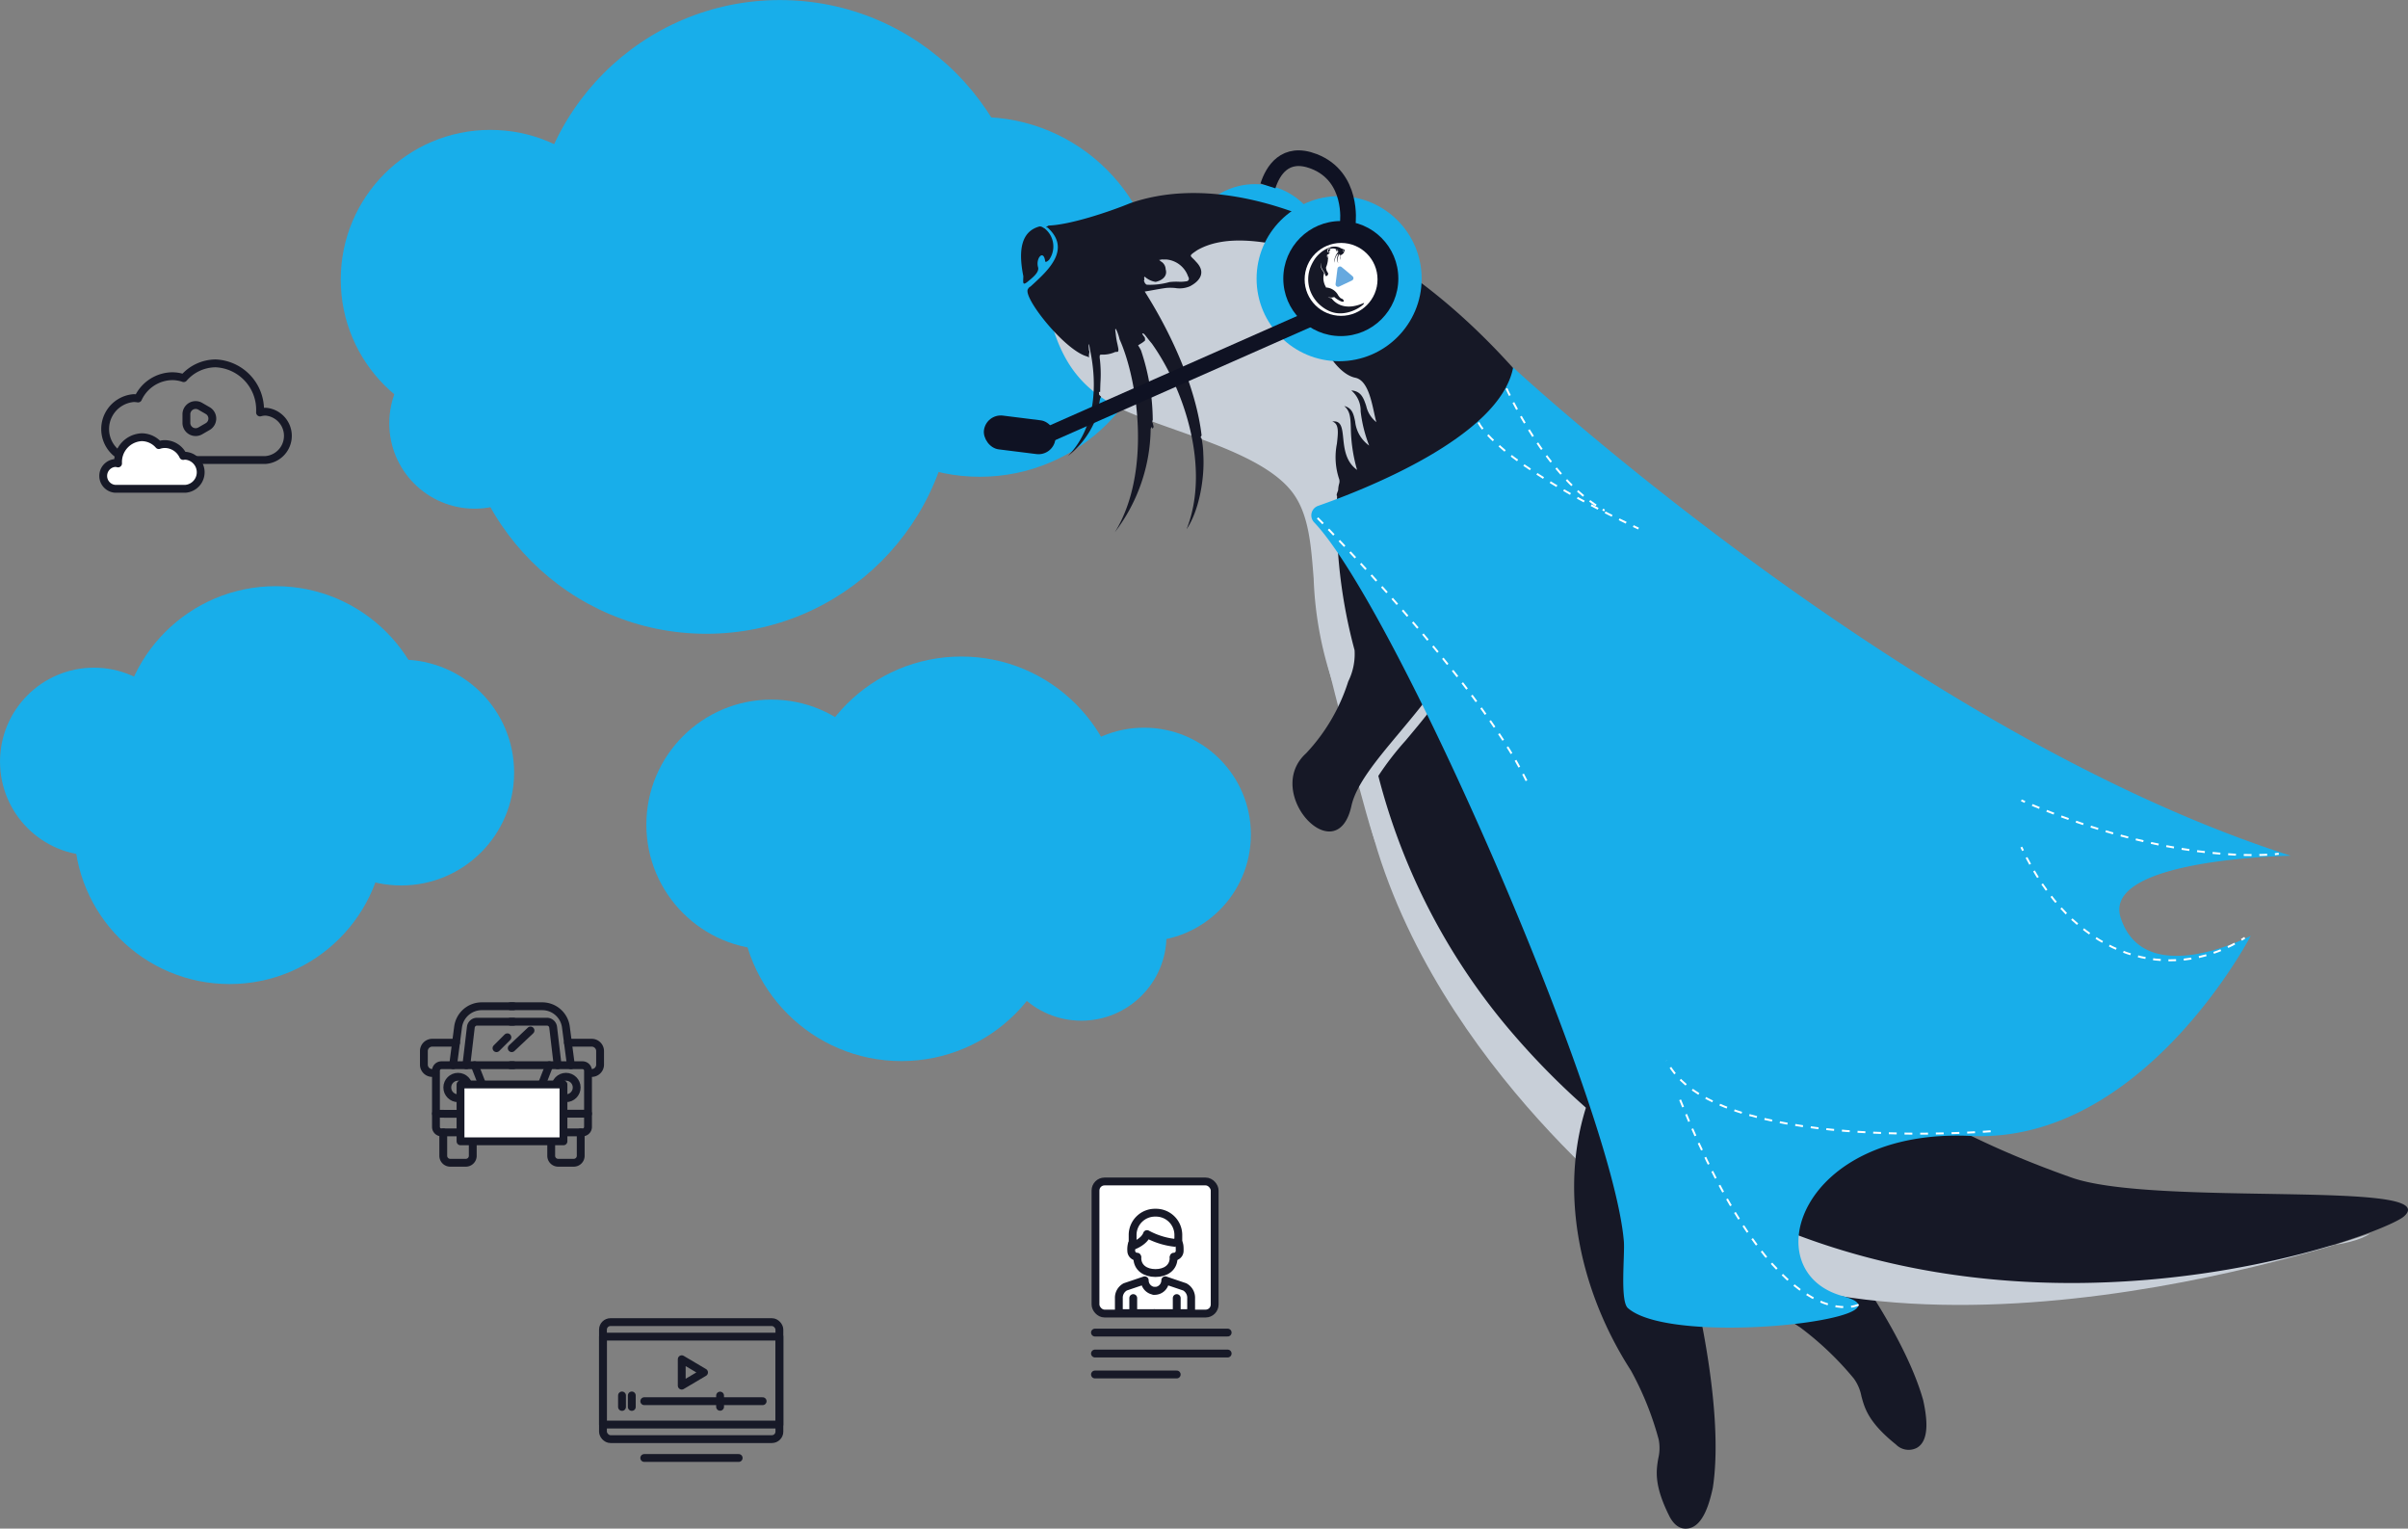 <svg xmlns="http://www.w3.org/2000/svg" viewBox="0 0 307.291 195.022"><rect x="0" y="0" width="307.291" height="195.022" fill="#808080" stroke="none"/><defs><style>.cls-1{fill:#18AEEA;}.cls-2,.cls-4{fill:#c8cfd8;}.cls-3,.cls-5{fill:#161826;}.cls-4,.cls-5{fill-rule:evenodd;}.cls-6{fill:#0f1223;}.cls-15,.cls-7{fill:#fff;}.cls-8{fill:#66a9df;}.cls-10,.cls-11,.cls-12,.cls-13,.cls-14,.cls-9{fill:none;}.cls-9{stroke:#0f1223;stroke-width:2px;}.cls-10,.cls-11,.cls-12,.cls-13,.cls-9{stroke-miterlimit:10;}.cls-10,.cls-11,.cls-12,.cls-13{stroke:#fff;stroke-width:0.25px;}.cls-11{stroke-dasharray:0.996 0.996;}.cls-12{stroke-dasharray:0.98 0.98;}.cls-13{stroke-dasharray:1;}.cls-14,.cls-15{stroke:#171927;stroke-linecap:round;stroke-linejoin:round;}</style></defs><title>3</title><g id="Layer_2" data-name="Layer 2"><g id="Layer_1-2" data-name="Layer 1"><circle class="cls-1" cx="11.991" cy="97.169" r="11.988"/><circle class="cls-1" cx="35.193" cy="94.724" r="19.941"/><circle class="cls-1" cx="51.2" cy="98.559" r="14.408"/><circle class="cls-1" cx="29.298" cy="105.719" r="19.826"/><circle class="cls-1" cx="62.576" cy="35.664" r="19.093"/><circle class="cls-1" cx="99.532" cy="31.769" r="31.761"/><circle class="cls-1" cx="125.027" cy="37.878" r="22.949"/><circle class="cls-1" cx="118.09" cy="42.091" r="11.927"/><circle class="cls-1" cx="90.143" cy="49.281" r="31.577"/><circle class="cls-1" cx="60.57" cy="54.003" r="10.894"/><circle class="cls-1" cx="148.74" cy="40.726" r="10.894"/><circle class="cls-1" cx="98.436" cy="105.207" r="15.953"/><circle class="cls-1" cx="122.673" cy="104.415" r="20.655"/><circle class="cls-1" cx="137.996" cy="119.356" r="10.862"/><circle class="cls-1" cx="145.999" cy="106.47" r="13.631"/><circle class="cls-1" cx="115.031" cy="114.835" r="20.536"/><circle class="cls-1" cx="160.143" cy="32.323" r="8.83"/><path class="cls-2" d="M169.451,84.893s5.404,21.828,6.218,22.861,25.692-29.069,19.185-34.835-14.372-5.045-16.278.036S169.451,84.893,169.451,84.893Z"/><path class="cls-3" d="M218.352,114.011,236.403,147.022a25.88,25.88,0,0,1-1.579,11.328c-.073.216-.142.42-.204.609,5.976,8.231,9.459,14.883,10.804,19.68.374,1.73.989,5.074-.819,6.081a2.274,2.274,0,0,1-2.663-.437c-3.521-2.822-4.003-4.652-4.409-6.187a5.624,5.624,0,0,0-.953-2.213,39.445,39.445,0,0,0-6.858-6.537c-11.427-7.34-19.96-19.779-19.302-33.378a6.285,6.285,0,0,1,.142-1.516l0-0-0.0 0v0c-.044.107-.127.281-.223.486-.137.289-.302.638-.427.941a72.096,72.096,0,0,0-11.839-5.759C205.526,120.93,218.352,114.011,218.352,114.011Z"/><path class="cls-4" d="M302.532,157.344s-60.39,21.468-92.311-1.403c0,0-29.108-21.825-35.937-53.1,0,0,.558-3.74,2.084-4.599s51.303,50.55,51.303,50.55S291.775,164.46,302.532,157.344Z"/><path class="cls-4" d="M170.049,87.032a46.381,46.381,0,0,1-2.409-13.212c-.33-4.283-.616-7.997-2.516-10.733-2.661-3.832-9.202-6.151-15.161-8.262-2.284-.81-4.483-1.589-6.345-2.412-6.716-3.093-8.781-7.622-10.191-14.267l15.142-8.791s17.144.238,17.885.998,8.228,2.364,8.228,2.364l5.903,7.582,1.716,38.777a5.237,5.237,0,0,0-.432.736C180.079,83.047,173.206,95.469,170.049,87.032Z"/><path class="cls-3" d="M175.892,98.989a37.567,37.567,0,0,1,3.459-4.485c4.25-5.057,10.269-12.218,9.263-19.341-.436-2.55-.42-1.827-.395-.675.008.377.018.8.013,1.169-.39,6.744-5.352,12.676-9.63,17.792-2.933,3.507-5.544,6.63-6.142,9.367-1.87,8.475-11.367-1.658-5.79-6.706a23.852,23.852,0,0,0,5.384-9.176,7.839,7.839,0,0,0,.806-3.989,65.728,65.728,0,0,1-2.231-19.657c-.102-.104-.032-.291.068-.562.022-.058.045-.12.068-.187a3.797,3.797,0,0,1,.108-.768,1.06,1.06,0,0,0,.036-.605,8.755,8.755,0,0,1-.304-4.554c.165-1.44.294-2.568-.595-2.834,1.165-.167,1.267.817,1.4,2.105.139,1.346.312,3.023,1.769,4.065a20.357,20.357,0,0,1-.796-5.349c-.047-1.328-.076-2.142-.844-2.799,1.033.258,1.197,1.038,1.395,1.976a4.31,4.31,0,0,0,1.789,3.068,17.338,17.338,0,0,1-1.089-4.373,3.348,3.348,0,0,0-1.192-2.659c1.263.088,1.569.988,1.901,1.965A3.657,3.657,0,0,0,175.641,53.856c-.099-.338-.192-.762-.293-1.226-.387-1.772-.899-4.119-2.382-4.437-2.746-.538-5.176-5.822-4.057-5.307,3.975,2.18,8.423-2.634,6.606-7.034-1.64-4.558-5.563-4.22-8.027-4.008a5.393,5.393,0,0,1-1.805-.003c-4.615-1.189-9.487-1.882-12.893.071-.977.663-.972.667-.579,1.044a5.263,5.263,0,0,1,.433.454c1.234,1.267.593,2.383-.794,3.114a3.346,3.346,0,0,1-1.882.22,6.386,6.386,0,0,0-1.125-.012c-.522.067-1.133.177-1.702.28-.387.07-.754.136-1.059.182,3.675,5.801,6.584,12.592,7.256,18.352l-.129.248.123.127a10.924,10.924,0,0,1,.223,2.003c.205,3.253-.603,7.367-2.136,9.596,3.112-7.833-.376-18.007-4.428-23.688-.284-.334-.488-.598-.642-.799-.314-.408-.423-.55-.592-.469a1.799,1.799,0,0,0,.245.378c.123.127.122.252.118.502a3.205,3.205,0,0,1-.605.438c-.086.053-.178.109-.28.175,0,0,.245.378.367.63a28.367,28.367,0,0,1,1.504,8.897s-.129.248-.005.375l.118.502-.129.248-.122-.252-.129.248a22.103,22.103,0,0,1-4.564,13.188c4.609-7.437,3.02-19.21.591-24.619-.117-.627-.721-2.135-.49-.757a9.677,9.677,0,0,0,.232,1.424c.043.208.084.409.116.582-.005.375-.005.375-.381.37a3.858,3.858,0,0,1-1.632.352c-.188-.003-.282-.004-.329.042s-.049.14-.051.327a16.447,16.447,0,0,1,.096,3.248c-.013.375-.026.752-.031,1.129-.177-.002-.167.06-.147.185a1.068,1.068,0,0,1,.017.188l.247.253-.129.248L140.25,51.616l.123.127a11.507,11.507,0,0,1-4.095,6.444c4.063-4.194,3.523-10.327,2.817-13.587-.113-.877-.236-1.003-.127.123.08.082.054.214.025.365a1.503,1.503,0,0,0-.034.26c-.002.177.025.243.014.25a1.802,1.802,0,0,0-.266-.128c-2.868-.79-8.281-7.615-7.516-8.605a.624.624,0,0,1,.254-.274.765.765,0,0,0,.127-.096l.081-.074c2.149-1.964,5.076-4.639,2.025-7.397-.25-.004-.25-.004.129-.248,2.755-.087,7.785-1.767,10.428-2.856,8.678-3.005,18.78-.365,26.859,3.747,9.57,4.883,17.237,11.615,24.011,19.584a84.509,84.509,0,0,1,10.422,15.646,122.578,122.578,0,0,1,7.73,20.234q1.114,4.36,1.843,8.658c4.465,26.393,14.921,44.306,49.249,56.442,10.617,3.753,47.639.247,42.445,4.942-3.323,3.003-70.417,27.615-114.132-23.762A81.344,81.344,0,0,1,175.892,98.989Z"/><path class="cls-5" d="M172.405,34.136a4.388,4.388,0,0,1,1.684,4.899,4.789,4.789,0,0,1-3.174,3.206c-.864.346-.894-.402-.941-1.598a10.221,10.221,0,0,0-.494-3.172,8.349,8.349,0,0,0-1.242-2.079c-.678-.913-1.171-1.576-.33-1.943A4.503,4.503,0,0,1,172.405,34.136Z"/><path class="cls-5" d="M133.872,33.151c-.254.246-.506.368-.502.118-.229-1.503-1.248-.267-.888.863.117.627-.643,1.241-1.403,1.856-.535.416-.523.123-.5-.431.004-.101.009-.211.01-.326-.702-3.51-.171-5.753,2.091-6.347a.824.824,0,0,1,.445.158l0.0 0c.053.032.111.066.178.1A2.932,2.932,0,0,1,133.872,33.151Z"/><path class="cls-4" d="M148.893,33.109a3.24,3.24,0,0,1,2.724,2.163c.245.378-.009.625-.259.621a4.446,4.446,0,0,1-.971.049,7.191,7.191,0,0,0-1.158.046,9.022,9.022,0,0,1-2.883.335.565.565,0,0,1-.302-.356c-.019-.044-.039-.093-.066-.149,0,0,.129-.248.005-.375a1.165,1.165,0,0,0,.098-.165.135.135,0,0,0,.029.042,2.64,2.64,0,0,0,1.368.644c1.005-.236,1.514-.854,1.274-1.607a1.192,1.192,0,0,0-.612-1.009,2.758,2.758,0,0,0-.217-.175c.003-.015.097-.014.345-.073Z"/><path class="cls-3" d="M220.679,119.775,223.45,157.296a25.88,25.88,0,0,1-6.126,9.659c-.156.167-.302.323-.438.47,2.034,9.966,2.452,17.463,1.691,22.387-.375,1.73-1.199,5.028-3.262,5.197-.834.091-1.611-.331-2.243-1.5-2.037-4.026-1.719-5.891-1.453-7.457a5.624,5.624,0,0,0,.048-2.409A39.446,39.446,0,0,0,208.129,174.855c-7.365-11.411-9.984-26.266-3.758-38.373a6.285,6.285,0,0,1,.757-1.321l0-0-0,0,0,0c-.085.079-.232.204-.404.35-.244.207-.538.456-.778.68a72.096,72.096,0,0,0-8.394-10.142C206.139,120.764,220.679,119.775,220.679,119.775Z"/><circle class="cls-1" cx="170.889" cy="35.554" r="10.532"/><circle class="cls-6" cx="171.105" cy="35.538" r="7.34"/><circle class="cls-7" cx="171.139" cy="35.644" r="4.651"/><path class="cls-5" d="M169.569,31.787a.21.21,0,0,0-.112.222.23.23,0,0,0,.13.173c.039.022.045-.013.055-.07a.49.49,0,0,1,.044-.147.401.401,0,0,1,.073-.091c.038-.039.066-.067.029-.09A.216.216,0,0,0,169.569,31.787Zm1.837.208c.01.013.022.021.023.009.021-.07.061-.004.036.047-.01.029.022.063.054.097.023.023.024.009.027-.017l.002-.016c.057-.162.046-.272-.057-.315a.04.04,0,0,0-.022.005l-.009.004A.141.141,0,0,0,171.406,31.995Zm-.713-.101a.155.155,0,0,0-.144.085c-.014.016-.004.03.008.031a.213.213,0,0,0,.046.009.346.346,0,0,1,.055.01.433.433,0,0,0,.135.035.027.027,0,0,0,.017-.015l.004-.007s-.004-.013.002-.018l-.004-.008-.002.002a.127.127,0,0,1-.069.022c-.046-.018-.066-.051-.05-.085a.057.057,0,0,1,.036-.044l.011-.007-.016-.006Zm-.776,6.151c.169.245,1.344,1.781,3.989.662.857-.37-1.735,2.067-4.226.994l-.001.006a4.871,4.871,0,0,1-1.453-1.004,4.597,4.597,0,0,1-.943-1.405,4.26,4.26,0,0,1,.009-3.358,5.879,5.879,0,0,1,.501-.91,4.055,4.055,0,0,1,.599-.674,3.728,3.728,0,0,1,1.27-.772,1.713,1.713,0,0,1,1.301-0,1.887,1.887,0,0,0,.477.205c.016.014.016.014.004.013-.163.111-.042.257.047.365l.003.004.005.005a.03.03,0,0,1,.01.015c.03.052-.273.341-.414.359l-.014.004.002-.012a.073.073,0,0,0,0-.013c-0-.007-.001-.014.004-.017.013-.053.006-.048-.005-.007a.721.721,0,0,0,.044.664.552.552,0,0,1-.152-.333l.007-.005-.001-.036-.004-.013.013-.01.002-.009c.002-.006.003-.009-.006-.01l.006-.054a.789.789,0,0,1,.026-.154c.001-.009.002-.013-0-.016s-.006-.003-.015-.004a.185.185,0,0,1-.075-.028c-.018-.002-.018-.002-.016-.02l.009-.027a.463.463,0,0,0,.02-.066c.02-.064-.019.004-.028.033a1.445,1.445,0,0,0-.135,1.173,1.06,1.06,0,0,1-.13-.657l-.004-.013-.007.011-.004-.013.009-.023c.007-.005.002-.018.002-.018a1.36,1.36,0,0,1,.13-.413c.007-.011.022-.028.022-.028l-.012-.01a.154.154,0,0,1-.026-.025c.001-.012.002-.018.009-.023a.086.086,0,0,0,.014-.016c-.007-.005-.014.001-.031.018-.009.009-.02.02-.036.034a1.315,1.315,0,0,0-.367,1.096.821.821,0,0,1-.038-.47.524.524,0,0,1,.024-.094l.007-.005-.004-.013a2.262,2.262,0,0,1,.466-.824l-.049-.016c-.026-.009-.055-.018-.079-.025a.306.306,0,0,0-.054-.007.161.161,0,0,1-.088-.023c-.061-.044-.084-.101-.017-.153a.255.255,0,0,1,.024-.019c.021-.015.021-.015-.021-.053a.869.869,0,0,0-.612-.089.259.259,0,0,1-.086-.012.317.317,0,0,0-.408.137c-.115.197.064.455.267.378.057-.017-.094.218-.228.225-.073.005-.112.113-.143.195-.008.021-.015.041-.022.056a.175.175,0,0,0,.075-.09c.022-.044.043-.085.103-.081a.161.161,0,0,0-.074.118.832.832,0,0,1-.081.201.207.207,0,0,0,.105-.134c.016-.043.029-.079.079-.085-.041.026-.048.065-.059.127a.977.977,0,0,1-.073.249.248.248,0,0,0,.111-.181c.015-.06.026-.106.08-.091-.044.007-.045.061-.047.131a.42.42,0,0,1-.045.214.051.051,0,0,0-.002.029.182.182,0,0,1,0.0.037l.002.009c.003.014.005.023-0.0.027a3.152,3.152,0,0,1-.236.919.376.376,0,0,0,.012.195,1.144,1.144,0,0,0,.195.472c.232.277-.287.695-.319.28a1.303,1.303,0,0,0-.23-.486,1.598,1.598,0,0,1-.34-.909c.002-.018.005-.038.008-.055.009-.055.014-.089-.023.029a1.355,1.355,0,0,0,.312.98,1.802,1.802,0,0,1,.135.236,2.227,2.227,0,0,0,.251,1.814c-.015.005-.032.012-.046.018l-.024.009a.302.302,0,0,1,.073-.003,1.87,1.87,0,0,1,1.549,1.01,1.892,1.892,0,0,0,.296.345.27.27,0,0,0,.104.051.493.493,0,0,1,.285.227.109.109,0,0,1,.014.129c-.053.084-.211.046-.293.024a3.268,3.268,0,0,1-.915-.568l-.03.008a1.208,1.208,0,0,1-.786-.014.756.756,0,0,0,.305.123s.053.013.136.023Z"/><path class="cls-8" d="M171.041,33.997a.291.291,0,0,0-.16.022.335.335,0,0,0-.203.265l-.121.97-.121.97a.335.335,0,0,0,.131.306.357.357,0,0,0,.15.061.313.313,0,0,0,.179-.032l.817-.387.817-.387a.328.328,0,0,0,.068-.547l-.689-.588-.696-.577A.348.348,0,0,0,171.041,33.997Z"/><path class="cls-9" d="M171.996,28.424s.734-5.875-4.316-7.831c-3.703-1.434-5.255,1.202-5.878,3.124"/><line class="cls-9" x1="167.752" y1="40.426" x2="131.182" y2="56.596"/><rect class="cls-6" x="125.526" y="53.306" width="9.191" height="4.34" rx="2.17" transform="translate(7.895 -15.726) rotate(7.132)"/><path class="cls-1" d="M168.204,64.538c6.127-2.146,23.22-8.874,24.893-17.659,0,0,50.213,46.638,99.234,62.298,0,0-24.17.34-21.702,7.915,3.052,9.367,16.596,2.298,16.596,2.298s-13.787,26.553-35.745,25.532-27.574,17.362-16.34,20.426c10.196,2.781-21.617,6.638-27.404,1.532-1.023-.903-.369-6.813-.511-8.511-1.446-17.349-29.12-80.788-39.525-91.73A1.283,1.283,0,0,1,168.204,64.538Z"/><path class="cls-10" d="M290.799,108.921s-.167.025-.493.055"/><path class="cls-11" d="M289.317,109.046c-3.829.198-14.854.022-30.44-6.537"/><path class="cls-10" d="M258.409,102.311q-.23-.098-.461-.198"/><path class="cls-10" d="M257.948,108.07q.107.228.216.452"/><path class="cls-12" d="M258.606,109.401c6.859,13.201,18.284,15.72,27.013,10.75"/><path class="cls-10" d="M286.037,119.906q.212-.128.422-.262"/><path class="cls-13" d="M237.182,166.453s-10.213,5.106-22.809-26.213"/><path class="cls-13" d="M254.033,144.326s-35.574,2.894-41.362-9.021"/><path class="cls-13" d="M168.14,66.086s20.276,20.495,26.659,33.516"/><path class="cls-13" d="M188.671,53.9s2.043,4.979,20.426,13.532"/><path class="cls-13" d="M192.246,49.56s5.106,11.489,12.511,15.574"/><rect class="cls-14" x="76.946" y="168.675" width="22.514" height="14.926" rx="0.957"/><line class="cls-14" x1="82.216" y1="186.008" x2="94.265" y2="186.008"/><rect class="cls-14" x="76.946" y="170.529" width="22.514" height="11.217"/><polygon class="cls-14" points="89.844 175.093 86.998 173.41 86.998 176.777 89.844 175.093"/><line class="cls-14" x1="79.376" y1="178.031" x2="79.376" y2="179.496"/><line class="cls-14" x1="80.625" y1="178.031" x2="80.625" y2="179.496"/><line class="cls-14" x1="91.891" y1="178.048" x2="91.891" y2="179.479"/><line class="cls-14" x1="82.216" y1="178.763" x2="97.324" y2="178.763"/><path class="cls-14" d="M65.515,128.377H61.476a3.046,3.046,0,0,0-3.02,2.651l-.636,4.87"/><path class="cls-14" d="M65.515,130.345h-4.637a.801.801,0,0,0-.795.707l-.572,4.847"/><path class="cls-14" d="M65.515,135.899H56.333a.699.699,0,0,0-.699.699v7.173a.699.699,0,0,0,.699.699h9.182"/><path class="cls-14" d="M58.194,133.03H55.16a1.067,1.067,0,0,0-1.067,1.067v1.725A1.067,1.067,0,0,0,55.16,136.89h.4"/><path class="cls-14" d="M60.575,135.899l1.202,3.073a1.907,1.907,0,0,0,1.776,1.213h1.817"/><path class="cls-14" d="M56.566,144.469v2.984a.89.89,0,0,0,.89.89h1.986a.89.89,0,0,0,.89-.89v-2.984"/><path class="cls-14" d="M65.157,128.377h4.039a3.046,3.046,0,0,1,3.02,2.651l.636,4.87"/><path class="cls-14" d="M65.157,130.345h4.637a.801.801,0,0,1,.795.707l.572,4.847"/><path class="cls-14" d="M65.157,135.899h9.182a.699.699,0,0,1,.699.699v7.173a.699.699,0,0,1-.699.699H65.157"/><path class="cls-14" d="M72.478,133.03h3.034a1.067,1.067,0,0,1,1.067,1.067v1.725a1.067,1.067,0,0,1-1.067,1.067h-.4"/><path class="cls-14" d="M70.098,135.899l-1.202,3.073a1.907,1.907,0,0,1-1.776,1.213H65.303"/><path class="cls-14" d="M74.107,144.469v2.984a.89.89,0,0,1-.89.89H71.231a.89.89,0,0,1-.89-.89v-2.984"/><circle class="cls-14" cx="58.449" cy="138.742" r="1.369"/><circle class="cls-14" cx="72.224" cy="138.742" r="1.369"/><path class="cls-14" d="M55.634,142.079c.378.058,19.404,0,19.404,0"/><line class="cls-14" x1="63.358" y1="133.726" x2="64.75" y2="132.335"/><line class="cls-14" x1="65.303" y1="133.726" x2="67.7" y2="131.468"/><rect class="cls-15" x="58.768" y="138.352" width="13.136" height="7.259"/><path class="cls-14" d="M33.906,58.686a3.093,3.093,0,0,0,0-6.164,2.622,2.622,0,0,0-.721.101c0-.034.001-.067.001-.101a5.931,5.931,0,0,0-5.666-6.164,5.44,5.44,0,0,0-4.077,1.884,4.548,4.548,0,0,0-1.481-.247,4.878,4.878,0,0,0-4.343,2.844,3.367,3.367,0,0,0-.571-.049,3.962,3.962,0,0,0,0,7.896Z"/><path class="cls-14" d="M26.505,52.381l-.951-.549a1.178,1.178,0,0,0-1.768,1.02v1.098A1.178,1.178,0,0,0,25.554,54.971l.951-.549A1.178,1.178,0,0,0,26.505,52.381Z"/><path class="cls-15" d="M14.681,62.36a1.651,1.651,0,0,1,0-3.29,1.399,1.399,0,0,1,.385.054l-.001-.054a3.165,3.165,0,0,1,3.024-3.29,2.904,2.904,0,0,1,2.176,1.005,2.427,2.427,0,0,1,.791-.132,2.603,2.603,0,0,1,2.318,1.518,1.798,1.798,0,0,1,.305-.026,2.115,2.115,0,0,1,0,4.214Z"/><line class="cls-15" x1="139.732" y1="170.008" x2="156.664" y2="170.008"/><line class="cls-15" x1="139.732" y1="172.682" x2="156.664" y2="172.682"/><line class="cls-15" x1="139.732" y1="175.355" x2="150.163" y2="175.355"/><rect class="cls-15" x="139.8" y="150.731" width="15.207" height="16.851" rx="1.155"/><path class="cls-15" d="M150.369,158.598v-1.115a2.854,2.854,0,0,0-2.916-2.769h0a2.854,2.854,0,0,0-2.916,2.769v1.485s1.473-.501,1.835-1.524A9.712,9.712,0,0,0,150.369,158.598Z"/><path class="cls-15" d="M149.768,160.466c0,1.279-1.037,1.946-2.316,1.946h0c-1.279,0-2.316-.667-2.316-1.946"/><path class="cls-15" d="M145.114,160.327a.751.751,0,0,1-.751-.751,2.651,2.651,0,0,1,.087-.898"/><path class="cls-15" d="M150.16,158.455c.415,0,.381.706.381,1.121a.751.751,0,0,1-.751.751"/><path class="cls-15" d="M147.439,164.694a1.356,1.356,0,0,1-1.356-1.356l-2.48.839a1.567,1.567,0,0,0-.823,1.444v1.906h4.659"/><path class="cls-15" d="M147.346,164.694a1.356,1.356,0,0,0,1.356-1.356l2.48.839a1.567,1.567,0,0,1,.823,1.444v1.906H147.346"/><line class="cls-15" x1="144.616" y1="165.607" x2="144.616" y2="167.526"/><line class="cls-15" x1="150.166" y1="165.607" x2="150.166" y2="167.526"/></g></g></svg>